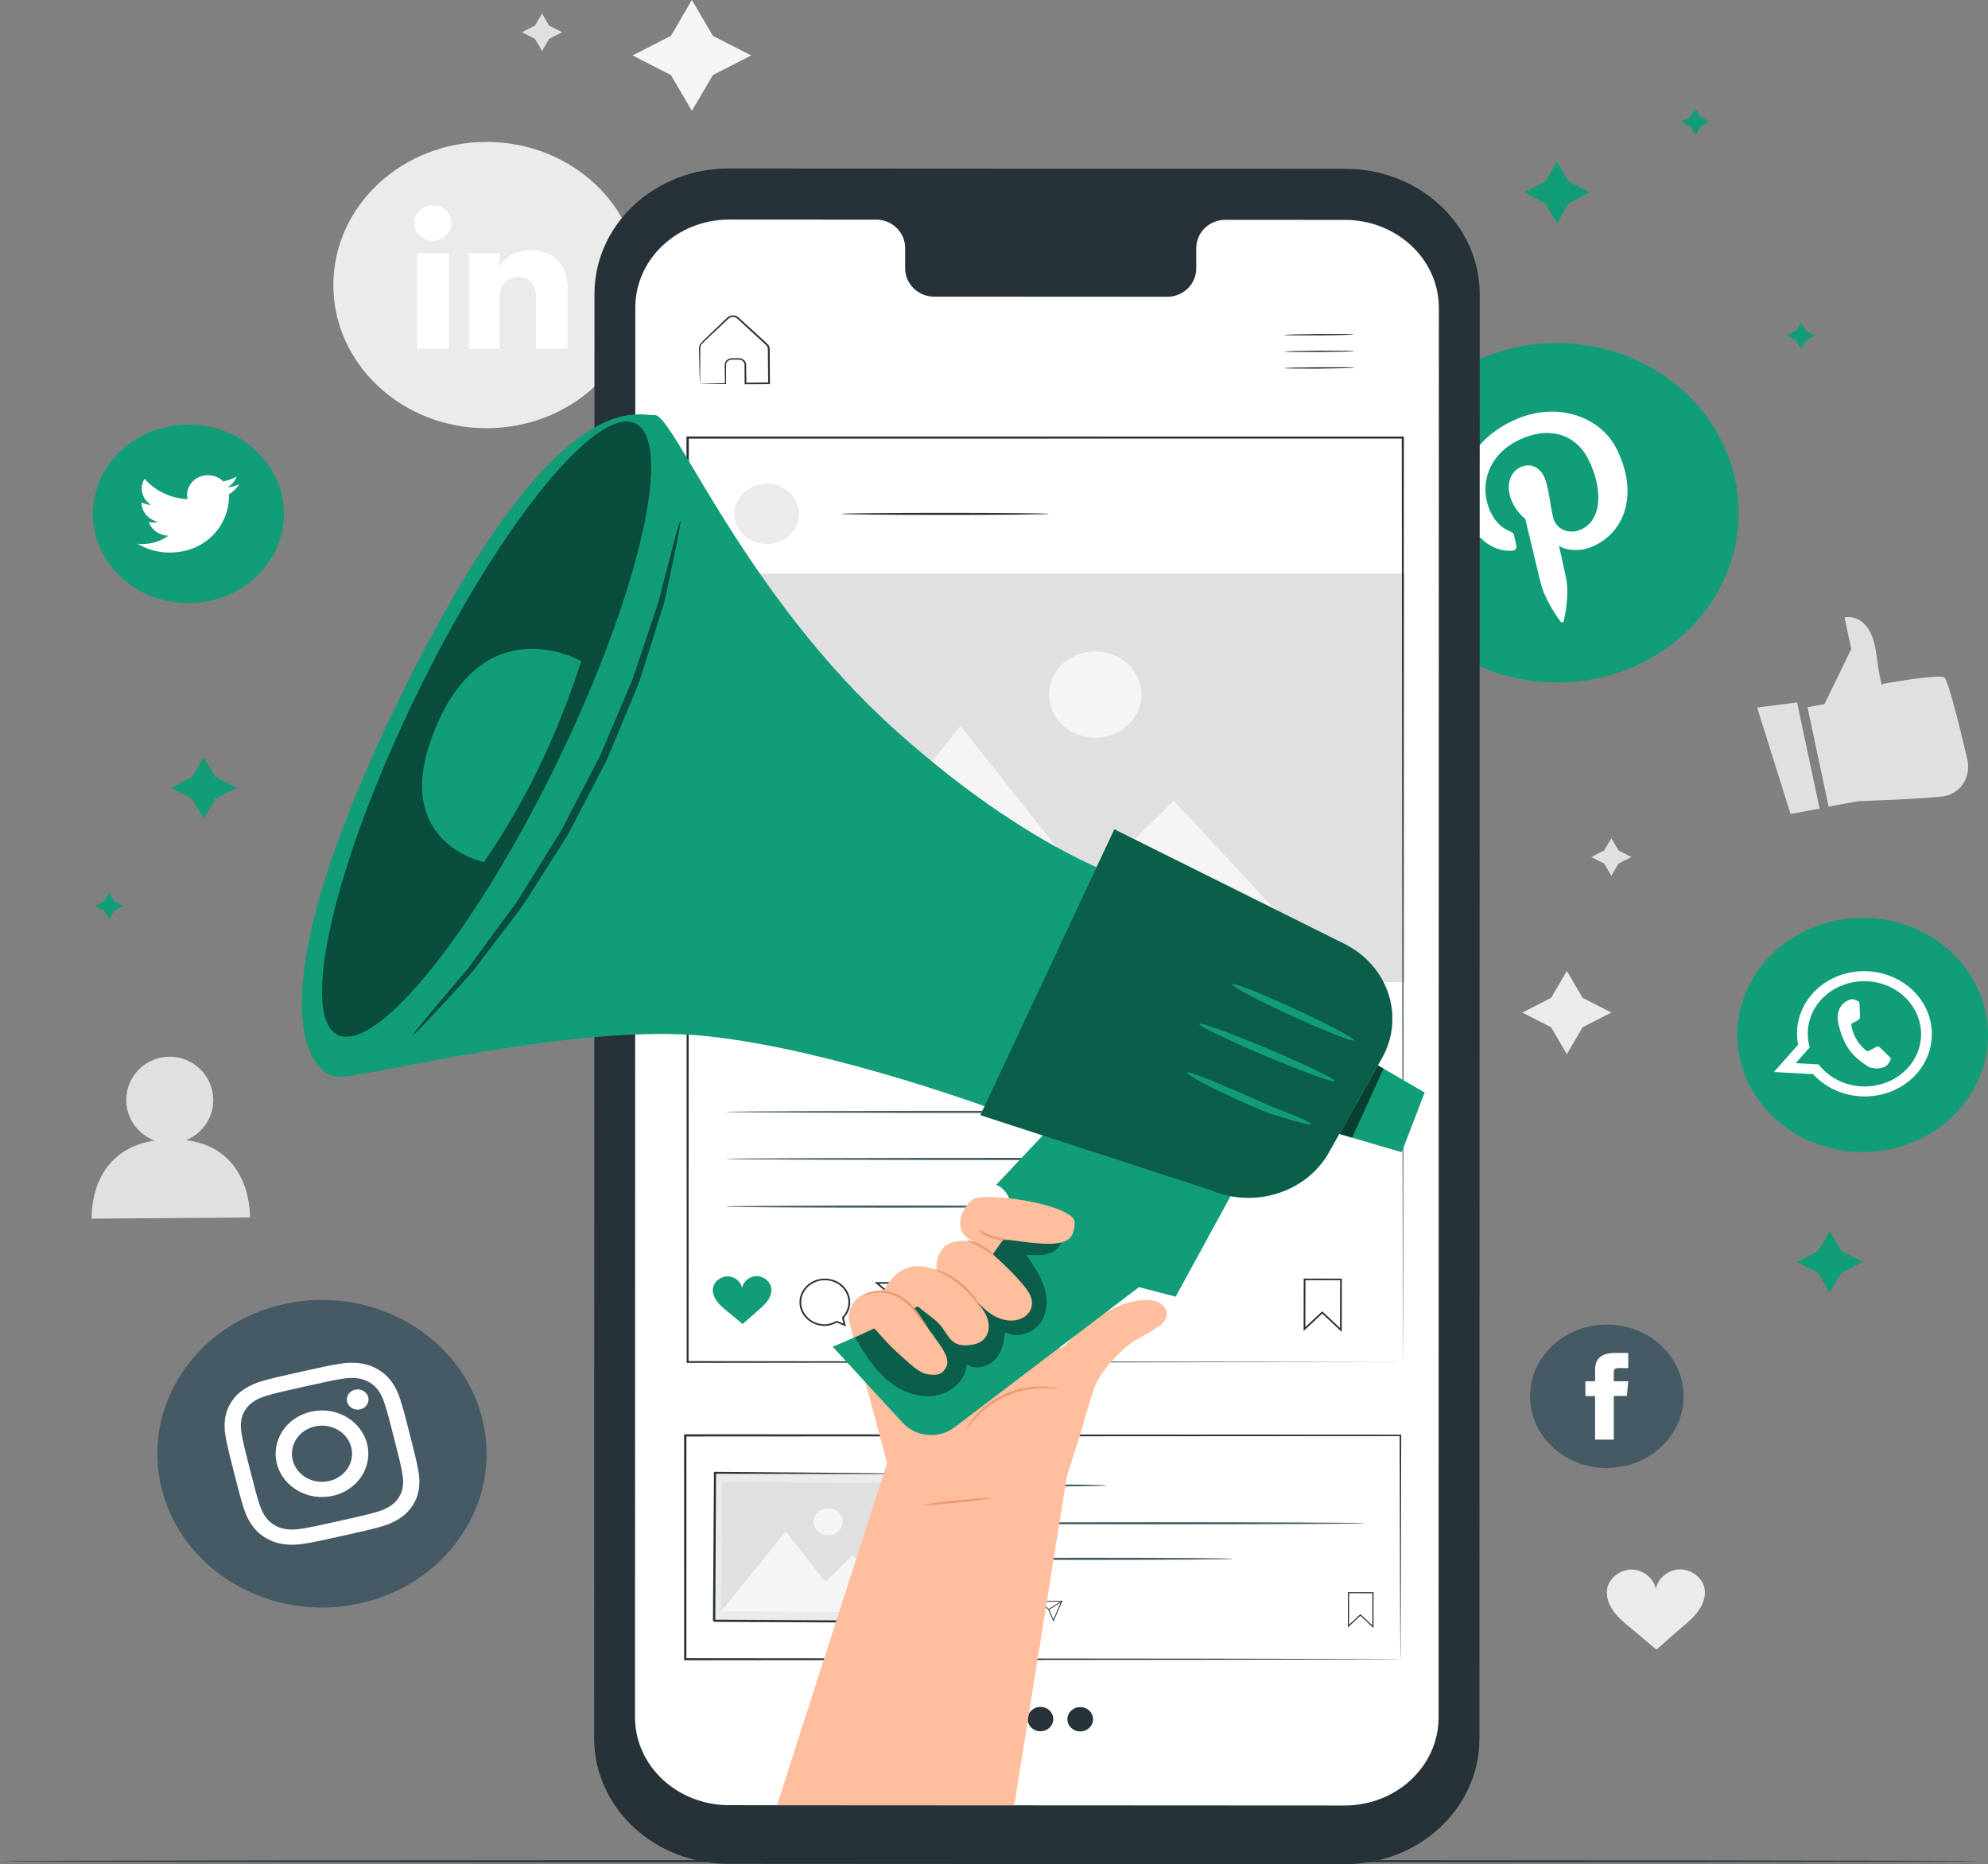 <?xml version="1.0" encoding="UTF-8"?> <svg xmlns="http://www.w3.org/2000/svg" width="321" height="301" viewBox="0 0 321 301" fill="none"><rect x="0" y="0" width="321" height="301" fill="#808080" stroke="none"/><g clip-path="url(#clip0_108_1591)"><path d="M78.566 69.141C64.903 69.141 53.828 58.793 53.828 46.028C53.828 33.263 64.903 22.916 78.566 22.916C92.228 22.916 103.304 33.263 103.304 46.028C103.305 58.793 92.228 69.141 78.566 69.141Z" fill="#EBEBEB"></path><path d="M72.468 40.876H67.348V56.33H72.468V40.876Z" fill="white"></path><path d="M69.883 38.853C71.556 38.853 72.911 37.575 72.911 36.001C72.911 34.426 71.556 33.149 69.883 33.149C68.211 33.149 66.856 34.426 66.856 36.001C66.856 37.574 68.211 38.853 69.883 38.853Z" fill="white"></path><path d="M80.653 48.218C80.653 46.045 81.723 44.751 83.772 44.751C85.655 44.751 86.559 45.993 86.559 48.218C86.559 50.443 86.559 56.33 86.559 56.33H91.655C91.655 56.33 91.655 50.685 91.655 46.545C91.655 42.406 89.144 40.404 85.637 40.404C82.129 40.404 80.653 42.958 80.653 42.958V40.877H75.741V56.33H80.653C80.653 56.33 80.653 50.598 80.653 48.218Z" fill="white"></path><path d="M111.72 0L115.107 5.787L121.301 8.952L115.107 12.117L111.72 17.904L108.333 12.117L102.138 8.952L108.333 5.787L111.72 0Z" fill="#F5F5F5"></path><path d="M252.997 156.779L255.538 161.119L260.183 163.492L255.538 165.866L252.997 170.206L250.457 165.866L245.811 163.492L250.457 161.119L252.997 156.779Z" fill="#EBEBEB"></path><path d="M260.183 135.349L261.329 137.307L263.426 138.378L261.329 139.449L260.183 141.407L259.037 139.449L256.941 138.378L259.037 137.307L260.183 135.349Z" fill="#E0E0E0"></path><path d="M87.525 2.176L88.671 4.135L90.767 5.206L88.671 6.277L87.525 8.235L86.379 6.277L84.282 5.206L86.379 4.135L87.525 2.176Z" fill="#E0E0E0"></path><path d="M30.061 184.092C32.645 183.042 34.459 180.516 34.433 177.565C34.396 173.7 31.222 170.592 27.343 170.622C23.465 170.652 20.35 173.81 20.386 177.675C20.414 180.653 22.31 183.164 24.952 184.154C14.165 185.806 14.808 196.775 14.808 196.775L40.366 196.576C40.366 196.576 40.795 185.474 30.061 184.092Z" fill="#E0E0E0"></path><path d="M275.212 256.4C274.85 254.682 273.036 253.338 271.164 253.402C269.308 253.464 267.619 254.901 267.366 256.618C267.097 254.903 265.395 253.481 263.538 253.433C261.665 253.386 259.864 254.744 259.519 256.465C259.268 257.718 259.728 259.022 260.483 260.084C261.237 261.146 262.269 262.007 263.288 262.854C264.717 264.042 266.037 265.158 267.464 266.345C268.881 265.146 270.087 264.019 271.503 262.82C272.515 261.964 273.538 261.095 274.283 260.027C275.028 258.959 275.476 257.651 275.212 256.4Z" fill="#EBEBEB"></path><path d="M291.858 114.193L294.597 113.686L298.921 104.797L297.837 99.689C297.837 99.689 302.019 98.662 302.94 105.442C303.862 112.223 304.039 110.419 304.039 110.419C304.039 110.419 313.035 108.786 313.936 109.378C314.592 109.807 316.608 118.103 317.662 122.609C318.193 124.878 317.148 127.273 314.995 128.231C314.69 128.368 314.373 128.473 314.053 128.532C311.812 128.948 299.996 129.367 299.996 129.367L295.265 130.243L291.858 114.193Z" fill="#E0E0E0"></path><path d="M283.721 114.244L289.12 131.432L293.81 130.564L290.17 113.415L283.721 114.244Z" fill="#E0E0E0"></path><path d="M319.862 300.512C319.862 300.609 248.253 300.688 159.939 300.688C71.594 300.688 0 300.609 0 300.512C0 300.415 71.594 300.337 159.939 300.337C248.253 300.336 319.862 300.415 319.862 300.512Z" fill="#263238"></path><path d="M264.234 107.447C249.663 114.068 232.106 108.399 225.018 94.786C217.931 81.172 223.999 64.768 238.57 58.146C253.141 51.525 270.698 57.194 277.786 70.808C284.873 84.421 278.806 100.825 264.234 107.447Z" fill="#129D79"></path><path d="M244.152 88.923C244.645 88.894 244.936 88.574 244.835 88.094C244.763 87.761 244.573 86.927 244.499 86.577C244.4 86.099 244.276 85.974 243.752 85.758C242.612 85.287 241.611 84.463 240.848 82.998C238.635 78.749 240.058 73.398 245.517 70.917C250.35 68.721 254.442 70.274 256.361 73.959C258.884 78.808 258.718 83.944 255.309 85.493C253.425 86.349 251.259 85.534 250.782 83.545C250.215 81.169 250.065 78.393 249.265 76.855C248.548 75.479 247.16 74.689 245.523 75.433C243.598 76.308 243.02 78.871 244.317 81.364C245.143 82.951 246.277 83.763 246.277 83.763C246.277 83.763 248.367 92.457 248.732 93.979C249.46 97.011 251.78 100.08 252.005 100.393C252.139 100.58 252.438 100.502 252.483 100.296C252.548 99.999 253.464 96.312 252.866 93.316C252.698 92.468 251.728 88.119 251.728 88.119C252.933 88.949 255.272 89.099 257.214 88.217C263.001 85.587 264.361 78.876 260.927 72.279C258.331 67.29 251.391 64.7 244.518 67.823C235.966 71.709 234.636 79.396 237.122 84.173C238.628 87.067 241.14 89.108 244.152 88.923Z" fill="white"></path><path d="M293.537 184.765C283.097 181.038 277.868 170.11 281.858 160.357C285.846 150.603 297.543 145.717 307.982 149.445C318.421 153.172 323.651 164.1 319.662 173.853C315.672 183.606 303.976 188.491 293.537 184.765Z" fill="#129D79"></path><path fill-rule="evenodd" clip-rule="evenodd" d="M311.323 170.314C313.272 165.162 310.448 159.46 304.91 157.483C299.439 155.53 293.342 157.941 291.049 162.878C290.988 163.014 290.927 163.15 290.87 163.288C290.14 165.074 289.993 166.93 290.334 168.684L286.429 173.092L292.752 173.43C293.904 174.698 295.407 175.725 297.189 176.361C302.813 178.369 309.096 175.77 311.229 170.556C311.262 170.476 311.295 170.396 311.323 170.314ZM297.805 174.857C296.066 174.236 294.647 173.178 293.634 171.863L289.944 171.668L292.218 169.102C291.729 167.427 291.781 165.604 292.49 163.867C292.596 163.609 292.716 163.356 292.849 163.112C294.911 159.246 299.858 157.404 304.295 158.988C308.789 160.593 311.162 165.139 309.834 169.349C309.769 169.561 309.695 169.769 309.609 169.978C307.819 174.355 302.523 176.541 297.805 174.857Z" fill="white"></path><path fill-rule="evenodd" clip-rule="evenodd" d="M304.936 170.494C304.731 170.288 303.736 169.29 303.538 169.132C303.341 168.97 303.189 168.875 302.928 169.047C302.666 169.219 301.972 169.568 301.766 169.669C301.555 169.772 301.405 169.739 301.2 169.532C300.999 169.328 300.292 168.8 299.663 167.667C299.174 166.793 298.978 165.856 298.93 165.574C298.882 165.291 299.061 165.213 299.233 165.141C299.391 165.075 299.592 164.958 299.775 164.871C299.825 164.842 299.868 164.817 299.911 164.792C300.002 164.728 300.078 164.663 300.181 164.572C300.33 164.447 300.342 164.298 300.327 164.16C300.313 164.023 300.278 162.704 300.258 162.166C300.242 161.63 300 161.635 299.852 161.582C299.709 161.531 299.552 161.449 299.385 161.39C299.218 161.331 298.923 161.292 298.599 161.441C298.276 161.591 297.403 161.922 296.937 163.063C296.828 163.33 296.771 163.616 296.744 163.896C296.663 164.801 296.931 165.667 296.979 165.818C297.041 166.013 297.656 168.998 299.81 170.834C301.973 172.662 302.099 172.355 302.573 172.479C303.045 172.606 304.278 172.45 304.705 171.979C305.135 171.516 305.324 171.052 305.303 170.932C305.279 170.816 305.136 170.698 304.936 170.494Z" fill="white"></path><path d="M30.42 97.388C21.899 97.388 14.991 90.934 14.991 82.973C14.991 75.011 21.899 68.557 30.42 68.557C38.942 68.557 45.85 75.011 45.85 82.973C45.85 90.934 38.942 97.388 30.42 97.388Z" fill="#129D79"></path><path d="M22.2 87.798C23.693 88.693 25.465 89.215 27.37 89.215C33.634 89.215 37.172 84.272 36.959 79.839C37.618 79.395 38.19 78.84 38.642 78.208C38.037 78.458 37.386 78.628 36.705 78.704C37.401 78.314 37.936 77.696 38.188 76.96C37.536 77.321 36.814 77.584 36.046 77.725C35.43 77.113 34.554 76.73 33.583 76.73C31.406 76.73 29.806 78.629 30.298 80.6C27.494 80.468 25.008 79.214 23.345 77.307C22.462 78.724 22.887 80.577 24.39 81.515C23.836 81.499 23.316 81.356 22.861 81.12C22.825 82.581 23.944 83.946 25.567 84.25C25.091 84.371 24.572 84.398 24.044 84.304C24.472 85.557 25.718 86.467 27.194 86.493C25.775 87.532 23.989 87.995 22.2 87.798Z" fill="white"></path><path d="M58.149 258.88C43.871 262.057 29.54 253.82 26.138 240.48C22.737 227.14 31.554 213.751 45.831 210.572C60.109 207.395 74.441 215.632 77.842 228.972C81.244 242.312 72.427 255.702 58.149 258.88Z" fill="#455A64"></path><path d="M49.222 223.869C53.007 223.026 53.459 222.941 54.969 222.672C56.366 222.423 57.172 222.472 57.718 222.542C58.441 222.635 58.986 222.817 59.601 223.17C60.215 223.523 60.634 223.896 61.049 224.457C61.363 224.88 61.772 225.53 62.165 226.808C62.589 228.189 62.711 228.604 63.612 232.141C64.514 235.677 64.606 236.099 64.894 237.51C65.159 238.816 65.108 239.568 65.032 240.078C64.933 240.753 64.738 241.263 64.36 241.837C63.983 242.411 63.583 242.803 62.983 243.19C62.53 243.483 61.834 243.866 60.467 244.233C58.989 244.629 58.544 244.742 54.759 245.585C50.974 246.427 50.523 246.513 49.012 246.783C47.615 247.032 46.81 246.982 46.264 246.912C45.541 246.819 44.996 246.638 44.381 246.285C43.767 245.931 43.348 245.559 42.933 244.998C42.62 244.575 42.21 243.925 41.818 242.648C41.394 241.266 41.273 240.851 40.371 237.315C39.469 233.778 39.377 233.357 39.089 231.945C38.823 230.64 38.875 229.887 38.95 229.377C39.05 228.702 39.245 228.192 39.623 227.619C40.001 227.045 40.4 226.653 41.001 226.265C41.454 225.973 42.149 225.59 43.516 225.223C44.992 224.825 45.437 224.712 49.222 223.869ZM48.614 221.484C44.764 222.34 44.285 222.463 42.79 222.864C41.297 223.264 40.325 223.717 39.506 224.246C38.66 224.791 37.985 225.42 37.384 226.332C36.783 227.243 36.487 228.09 36.348 229.042C36.212 229.962 36.218 230.978 36.508 232.403C36.799 233.831 36.898 234.285 37.815 237.882C38.732 241.479 38.864 241.926 39.293 243.323C39.721 244.718 40.206 245.626 40.772 246.391C41.355 247.181 42.028 247.812 43.004 248.373C43.98 248.934 44.886 249.211 45.904 249.342C46.889 249.469 47.977 249.463 49.502 249.191C51.03 248.919 51.517 248.827 55.367 247.97C59.216 247.113 59.695 246.991 61.19 246.59C62.683 246.19 63.655 245.736 64.474 245.209C65.32 244.663 65.995 244.034 66.596 243.123C67.196 242.211 67.493 241.365 67.633 240.413C67.768 239.493 67.762 238.477 67.472 237.052C67.18 235.625 67.082 235.17 66.164 231.574C65.247 227.977 65.115 227.53 64.686 226.132C64.258 224.738 63.773 223.829 63.208 223.064C62.623 222.274 61.95 221.643 60.974 221.082C59.999 220.521 59.093 220.244 58.074 220.113C57.089 219.987 56.002 219.992 54.477 220.264C52.95 220.534 52.463 220.627 48.614 221.484Z" fill="white"></path><path d="M50.256 227.926C46.236 228.821 43.754 232.591 44.711 236.347C45.669 240.103 49.705 242.423 53.724 241.528C57.744 240.633 60.227 236.863 59.269 233.108C58.312 229.351 54.277 227.031 50.256 227.926ZM53.116 239.141C50.507 239.722 47.888 238.216 47.266 235.779C46.644 233.34 48.255 230.893 50.866 230.313C53.475 229.732 56.094 231.238 56.716 233.676C57.337 236.113 55.725 238.56 53.116 239.141Z" fill="white"></path><path d="M59.456 225.595C59.679 226.473 59.1 227.354 58.16 227.563C57.22 227.772 56.278 227.229 56.054 226.352C55.83 225.474 56.41 224.593 57.35 224.384C58.289 224.175 59.232 224.717 59.456 225.595Z" fill="white"></path><path d="M259.45 237.027C252.606 237.027 247.057 231.843 247.057 225.448C247.057 219.053 252.606 213.869 259.45 213.869C266.295 213.869 271.844 219.053 271.844 225.448C271.844 231.843 266.295 237.027 259.45 237.027Z" fill="#455A64"></path><path d="M257.561 232.447H260.578V225.389H262.683L262.908 223.026H260.578C260.578 223.026 260.578 222.143 260.578 221.68C260.578 221.123 260.698 220.903 261.275 220.903C261.739 220.903 262.908 220.903 262.908 220.903V218.45C262.908 218.45 261.186 218.45 260.819 218.45C258.574 218.45 257.561 219.373 257.561 221.141C257.561 222.682 257.561 223.026 257.561 223.026H255.992V225.419H257.561V232.447Z" fill="white"></path><path d="M217.181 301L117.614 300.945C105.639 300.939 95.936 291.865 95.939 280.678L95.988 47.463C95.99 36.268 105.707 27.196 117.689 27.202L217.256 27.257C229.232 27.264 238.934 36.336 238.932 47.525L238.883 280.74C238.88 291.935 229.163 301.007 217.181 301Z" fill="#263238"></path><path d="M217.15 35.506L197.846 35.496C195.257 35.495 193.157 37.543 193.158 40.071L193.156 43.343C193.156 45.871 191.057 47.92 188.469 47.919L150.84 47.898C148.252 47.897 146.153 45.846 146.154 43.317L146.155 40.046C146.155 37.517 144.056 35.466 141.468 35.465L134.679 35.461L117.782 35.451C109.392 35.447 102.586 41.8 102.584 49.64L102.536 277.275C102.535 285.112 109.33 291.466 117.717 291.471L217.085 291.525C225.476 291.529 232.282 285.176 232.284 277.336L232.331 49.7C232.332 41.864 225.537 35.511 217.15 35.506Z" fill="white"></path><path d="M218.604 53.999C218.604 54.06 216.094 54.13 212.997 54.153C209.9 54.177 207.389 54.147 207.389 54.086C207.388 54.025 209.898 53.956 212.996 53.932C216.092 53.908 218.603 53.938 218.604 53.999Z" fill="#263238"></path><path d="M218.628 56.68C218.628 56.741 216.118 56.81 213.021 56.834C209.924 56.858 207.413 56.828 207.413 56.767C207.412 56.706 209.922 56.637 213.02 56.613C216.116 56.589 218.627 56.619 218.628 56.68Z" fill="#263238"></path><path d="M218.651 59.361C218.652 59.422 216.141 59.491 213.045 59.515C209.947 59.538 207.437 59.508 207.437 59.447C207.436 59.386 209.946 59.318 213.044 59.293C216.139 59.27 218.651 59.3 218.651 59.361Z" fill="#263238"></path><path d="M113.019 61.976C113.025 61.97 113.125 61.965 113.313 61.958C113.545 61.95 113.812 61.942 114.13 61.932C114.901 61.916 115.91 61.893 117.148 61.865L117.064 61.945C117.053 61.319 117.042 60.636 117.029 59.901C117.033 59.521 116.994 59.162 117.034 58.723C117.115 58.285 117.533 57.899 118.046 57.854C118.533 57.846 118.961 57.825 119.488 57.847C120.032 57.91 120.494 58.398 120.478 58.936C120.49 59.89 120.502 60.885 120.514 61.918L120.374 61.789C121.597 61.778 122.87 61.766 124.181 61.753L124.036 61.891C124.022 60.458 124.008 58.977 123.993 57.459C123.99 57.08 123.986 56.704 123.983 56.33C123.982 55.982 123.755 55.749 123.448 55.49C122.885 54.971 122.33 54.459 121.784 53.957C121.238 53.454 120.703 52.96 120.178 52.477C119.916 52.234 119.657 51.996 119.401 51.759C119.134 51.518 118.923 51.269 118.614 51.21C118.313 51.134 117.982 51.194 117.74 51.365C117.51 51.548 117.263 51.805 117.032 52.017C116.563 52.458 116.107 52.888 115.665 53.304C114.806 54.138 113.911 54.899 113.261 55.619C112.986 56.017 113.089 56.504 113.069 56.947C113.069 57.387 113.067 57.806 113.067 58.2C113.062 58.969 113.057 59.642 113.054 60.219C113.047 60.735 113.042 61.161 113.038 61.51C113.032 61.808 113.026 61.969 113.019 61.976C113.012 61.982 113.003 61.835 112.993 61.548C112.983 61.205 112.97 60.785 112.955 60.277C112.94 59.695 112.924 59.017 112.906 58.242C112.898 57.839 112.889 57.413 112.88 56.964C112.877 56.736 112.873 56.503 112.869 56.264C112.867 56.012 112.937 55.751 113.079 55.52C113.783 54.714 114.623 54 115.489 53.142C115.927 52.722 116.38 52.29 116.845 51.844C117.089 51.62 117.289 51.398 117.579 51.164C117.884 50.946 118.302 50.868 118.683 50.961C119.088 51.045 119.352 51.355 119.597 51.572C119.855 51.807 120.115 52.046 120.378 52.287C120.905 52.769 121.442 53.261 121.989 53.763C122.535 54.264 123.092 54.775 123.656 55.292C123.79 55.424 123.951 55.536 124.081 55.722C124.205 55.9 124.275 56.109 124.281 56.322C124.284 56.698 124.288 57.076 124.291 57.456C124.304 58.974 124.316 60.456 124.328 61.888L124.329 62.025L124.183 62.026C122.871 62.034 121.599 62.041 120.376 62.048L120.237 62.049L120.236 61.92C120.23 60.887 120.225 59.891 120.22 58.937C120.235 58.507 119.878 58.128 119.451 58.074C119.013 58.052 118.496 58.066 118.07 58.069C117.661 58.101 117.319 58.408 117.249 58.761C117.212 59.118 117.24 59.535 117.232 59.898C117.232 60.635 117.233 61.317 117.233 61.943V62.023L117.149 62.022C115.891 62.014 114.865 62.007 114.081 62.002C113.771 61.997 113.508 61.992 113.282 61.989C113.103 61.985 113.014 61.981 113.019 61.976Z" fill="#263238"></path><path d="M178.7 239.85C178.7 239.874 178.329 239.897 177.657 239.918C176.915 239.933 175.958 239.951 174.812 239.974C172.409 240.006 169.091 240.026 165.425 240.026C161.759 240.026 158.44 240.006 156.037 239.974C154.891 239.952 153.935 239.933 153.192 239.918C152.521 239.897 152.149 239.874 152.149 239.85C152.149 239.826 152.52 239.803 153.192 239.782C153.935 239.767 154.891 239.749 156.037 239.726C158.44 239.694 161.759 239.675 165.425 239.675C169.091 239.675 172.409 239.694 174.812 239.726C175.958 239.748 176.915 239.767 177.657 239.782C178.329 239.803 178.7 239.826 178.7 239.85Z" fill="#455A64"></path><path d="M220.431 245.953C220.431 246.05 205.145 246.128 186.292 246.128C167.433 246.128 152.15 246.049 152.15 245.953C152.15 245.856 167.433 245.778 186.292 245.778C205.145 245.778 220.431 245.856 220.431 245.953Z" fill="#455A64"></path><path d="M199.094 251.694C199.094 251.791 188.584 251.87 175.623 251.87C162.658 251.87 152.151 251.791 152.151 251.694C152.151 251.598 162.658 251.519 175.623 251.519C188.584 251.518 199.094 251.597 199.094 251.694Z" fill="#455A64"></path><path d="M221.781 262.869L219.659 260.881L217.64 262.763L217.649 257.072L221.79 257.079L221.781 262.869ZM219.66 260.633L219.726 260.695L221.594 262.445L221.602 257.253L217.836 257.247L217.827 262.34L219.66 260.633Z" fill="#263238"></path><path d="M165.29 262.129L164.541 261.817C164.18 262 163.863 262.09 163.572 262.093C162.426 262.101 161.486 261.236 161.476 260.166C161.467 259.094 162.392 258.216 163.539 258.207C164.686 258.198 165.626 259.063 165.635 260.134C165.64 260.611 165.456 261.069 165.118 261.429L165.29 262.129ZM163.541 258.34C162.473 258.348 161.61 259.167 161.619 260.164C161.628 261.162 162.504 261.968 163.572 261.96C163.846 261.958 164.151 261.867 164.505 261.685L164.536 261.669L165.087 261.899L164.962 261.392L164.988 261.367C165.318 261.028 165.497 260.591 165.493 260.136C165.484 259.138 164.609 258.332 163.541 258.34Z" fill="#263238"></path><path d="M170.103 261.829L169.245 259.872L167.636 258.502L171.539 258.473L170.103 261.829ZM168 258.633L169.371 259.808L170.102 261.475L171.328 258.608L168 258.633Z" fill="#263238"></path><path d="M171.46 258.49L169.332 259.783L169.409 259.895L171.537 258.601L171.46 258.49Z" fill="#263238"></path><path d="M159.149 258.911C159.037 258.39 158.485 257.984 157.917 258.005C157.354 258.026 156.843 258.464 156.768 258.986C156.684 258.466 156.166 258.036 155.603 258.023C155.034 258.01 154.489 258.424 154.387 258.947C154.312 259.328 154.453 259.723 154.683 260.045C154.914 260.367 155.228 260.627 155.538 260.883C155.972 261.242 156.374 261.579 156.809 261.938C157.238 261.572 157.602 261.23 158.03 260.864C158.337 260.603 158.646 260.338 158.87 260.014C159.096 259.687 159.23 259.29 159.149 258.911Z" fill="#129D79"></path><path d="M226.129 267.903C226.129 267.903 226.121 267.685 226.116 267.268C226.114 266.846 226.109 266.23 226.103 265.422C226.096 263.794 226.086 261.4 226.073 258.299C226.057 252.098 226.034 243.078 226.005 231.762L226.129 231.878C198.345 231.893 156.874 231.914 110.655 231.939H110.647L110.835 231.763C110.833 244.323 110.831 256.506 110.829 267.903L110.647 267.733C143.89 267.765 172.734 267.793 193.279 267.812C203.558 267.832 211.76 267.849 217.401 267.86C220.218 267.869 222.393 267.877 223.874 267.882C224.607 267.887 225.166 267.89 225.552 267.893C225.93 267.896 226.129 267.903 226.129 267.903C226.129 267.903 225.946 267.911 225.575 267.914C225.194 267.917 224.643 267.92 223.919 267.925C222.447 267.93 220.285 267.937 217.485 267.946C211.854 267.958 203.667 267.974 193.404 267.994C172.829 268.014 143.94 268.042 110.648 268.073H110.466V267.903C110.464 256.506 110.462 244.323 110.46 231.763V231.588H110.649H110.656C156.876 231.612 198.347 231.633 226.13 231.648H226.254V231.764C226.225 243.109 226.202 252.153 226.186 258.37C226.173 261.46 226.163 263.845 226.156 265.467C226.15 266.266 226.146 266.874 226.143 267.293C226.137 267.7 226.129 267.903 226.129 267.903Z" fill="#263238"></path><path d="M115.457 237.804L115.311 261.697L147.3 261.868L147.445 237.974L115.457 237.804Z" fill="#EBEBEB"></path><path d="M147.438 237.971C147.434 237.975 147.381 237.977 147.278 237.979C147.16 237.981 147.012 237.983 146.824 237.986C146.409 237.988 145.826 237.991 145.077 237.995C143.539 237.997 141.322 238 138.519 238.002C132.892 237.991 124.92 237.977 115.449 237.958L115.618 237.802C115.58 244.916 115.537 253.066 115.492 261.692C115.531 261.735 115.141 261.36 115.311 261.518H115.319H115.337H115.371L115.441 261.519L115.579 261.52L115.857 261.521L116.41 261.524L117.512 261.53C118.246 261.534 118.976 261.538 119.702 261.542C121.154 261.55 122.591 261.558 124.011 261.566C126.851 261.583 129.623 261.6 132.311 261.616C137.684 261.653 142.72 261.686 147.291 261.717L147.134 261.862C147.211 254.688 147.275 248.736 147.32 244.557C147.35 242.479 147.374 240.843 147.39 239.706C147.401 239.157 147.41 238.73 147.416 238.421C147.426 238.13 147.438 237.971 147.438 237.971C147.438 237.971 147.449 238.109 147.452 238.391C147.455 238.692 147.458 239.111 147.462 239.648C147.465 240.777 147.469 242.402 147.473 244.467C147.468 248.668 147.459 254.652 147.449 261.864V262.01L147.292 262.01C142.721 261.992 137.684 261.972 132.311 261.951C129.623 261.939 126.851 261.927 124.011 261.913C122.591 261.906 121.154 261.899 119.702 261.891C118.975 261.888 118.245 261.884 117.512 261.88L116.41 261.874L115.857 261.871L115.579 261.87L115.441 261.869H115.371H115.337H115.319H115.311C115.475 262.026 115.076 261.655 115.118 261.69C115.178 253.064 115.234 244.913 115.283 237.799L115.284 237.641L115.452 237.643C124.968 237.726 132.978 237.795 138.631 237.844C141.417 237.877 143.622 237.903 145.151 237.921C145.885 237.933 146.457 237.942 146.864 237.948C147.044 237.953 147.186 237.957 147.299 237.96C147.394 237.964 147.441 237.968 147.438 237.971Z" fill="#263238"></path><path d="M116.55 239.313L116.423 260.198L146.163 260.357L146.291 239.471L116.55 239.313Z" fill="#E0E0E0"></path><path d="M116.416 260.196L126.883 247.269L133.268 255.426L137.659 251.107L146.157 260.354L116.416 260.196Z" fill="#F5F5F5"></path><path d="M136.059 245.728C136.051 246.936 134.997 247.91 133.704 247.903C132.411 247.897 131.368 246.912 131.375 245.703C131.382 244.495 132.437 243.521 133.73 243.528C135.024 243.534 136.066 244.519 136.059 245.728Z" fill="#F5F5F5"></path><path d="M169.391 82.972C169.391 82.984 169.273 82.996 169.05 83.007C168.782 83.016 168.459 83.027 168.07 83.04C167.159 83.054 165.943 83.073 164.468 83.096C161.426 83.128 157.223 83.147 152.582 83.147C147.939 83.147 143.737 83.128 140.694 83.096C139.219 83.073 138.003 83.054 137.092 83.04C136.703 83.027 136.381 83.016 136.113 83.007C135.889 82.996 135.771 82.984 135.771 82.972C135.771 82.96 135.889 82.948 136.113 82.937C136.381 82.928 136.703 82.917 137.092 82.904C138.003 82.89 139.219 82.871 140.694 82.848C143.737 82.816 147.939 82.797 152.582 82.797C157.224 82.797 161.426 82.816 164.468 82.848C165.943 82.871 167.16 82.89 168.07 82.904C168.459 82.917 168.782 82.927 169.05 82.937C169.273 82.948 169.391 82.96 169.391 82.972Z" fill="#263238"></path><path d="M216.649 215.055L213.496 212.101L210.494 214.898L210.508 206.441L216.662 206.45L216.649 215.055ZM213.497 211.732L213.596 211.824L216.371 214.426L216.384 206.709L210.787 206.701L210.774 214.27L213.497 211.732Z" fill="#263238"></path><path d="M136.599 214.165L135.125 213.551C134.413 213.911 133.788 214.089 133.217 214.093C130.96 214.11 129.109 212.409 129.091 210.301C129.073 208.192 130.894 206.463 133.152 206.446C135.408 206.429 137.259 208.131 137.277 210.239C137.285 211.178 136.924 212.08 136.258 212.789L136.599 214.165ZM133.154 206.707C131.051 206.723 129.355 208.334 129.371 210.298C129.388 212.262 131.112 213.847 133.215 213.831C133.755 213.827 134.355 213.65 135.051 213.291L135.113 213.258L136.199 213.712L135.953 212.714L136.002 212.663C136.651 211.997 137.005 211.136 136.997 210.241C136.98 208.277 135.256 206.692 133.154 206.707Z" fill="#263238"></path><path d="M146.072 213.575L144.383 209.723L141.216 207.027L148.897 206.969L146.072 213.575ZM141.934 207.283L144.631 209.596L146.07 212.876L148.483 207.234L141.934 207.283Z" fill="#263238"></path><path d="M148.733 206.971L144.545 209.517L144.698 209.737L148.886 207.191L148.733 206.971Z" fill="#263238"></path><path d="M124.51 207.831C124.29 206.805 123.204 206.006 122.086 206.048C120.977 206.089 119.971 206.951 119.825 207.977C119.66 206.954 118.64 206.107 117.531 206.082C116.412 206.058 115.339 206.873 115.137 207.901C114.99 208.65 115.268 209.428 115.721 210.061C116.174 210.694 116.793 211.206 117.403 211.71C118.258 212.416 119.049 213.08 119.905 213.787C120.748 213.068 121.466 212.393 122.309 211.674C122.911 211.16 123.52 210.639 123.962 210C124.406 209.36 124.671 208.578 124.51 207.831Z" fill="#129D79"></path><path d="M123.81 87.84C126.688 87.84 129.021 85.661 129.021 82.972C129.021 80.283 126.688 78.104 123.81 78.104C120.932 78.104 118.599 80.283 118.599 82.972C118.599 85.661 120.932 87.84 123.81 87.84Z" fill="#EBEBEB"></path><path d="M214.681 187.126C214.681 187.223 192.83 187.301 165.883 187.301C138.926 187.301 117.08 187.222 117.08 187.126C117.08 187.029 138.926 186.95 165.883 186.95C192.83 186.95 214.681 187.029 214.681 187.126Z" fill="#455A64"></path><path d="M214.681 179.532C214.681 179.629 192.83 179.707 165.883 179.707C138.926 179.707 117.08 179.629 117.08 179.532C117.08 179.436 138.926 179.357 165.883 179.357C192.83 179.357 214.681 179.435 214.681 179.532Z" fill="#455A64"></path><path d="M170.205 194.82C170.205 194.917 158.312 194.996 143.644 194.996C128.971 194.996 117.08 194.917 117.08 194.82C117.08 194.724 128.971 194.645 143.644 194.645C158.312 194.645 170.205 194.724 170.205 194.82Z" fill="#455A64"></path><path d="M163.649 277.552C163.644 278.638 162.712 279.513 161.566 279.508C160.421 279.503 159.497 278.619 159.502 277.534C159.507 276.449 160.439 275.572 161.584 275.577C162.729 275.582 163.653 276.466 163.649 277.552Z" fill="#263238"></path><path d="M170.074 277.58C170.069 278.665 169.137 279.54 167.991 279.536C166.846 279.531 165.922 278.648 165.927 277.561C165.931 276.477 166.864 275.6 168.01 275.605C169.155 275.61 170.079 276.493 170.074 277.58Z" fill="#263238"></path><path d="M176.499 277.607C176.495 278.692 175.562 279.569 174.417 279.564C173.272 279.559 172.347 278.675 172.352 277.589C172.357 276.504 173.29 275.628 174.435 275.633C175.58 275.637 176.504 276.521 176.499 277.607Z" fill="#263238"></path><path d="M226.821 92.607H111.339V158.59H226.821V92.607Z" fill="#E0E0E0"></path><path d="M122 158.602L155.092 117.22L175.607 143.099L189.511 129.258L216.782 158.576L122 158.602Z" fill="#F5F5F5"></path><path d="M184.302 112.144C184.304 115.995 180.963 119.118 176.842 119.119C172.72 119.12 169.377 115.999 169.377 112.148C169.375 108.298 172.716 105.175 176.837 105.174C180.959 105.173 184.302 108.293 184.302 112.144Z" fill="#F5F5F5"></path><path d="M226.511 219.912C226.509 218.501 226.441 158.894 226.34 70.654L226.511 70.813C191.686 70.818 152.43 70.823 111.043 70.829H111.03L111.217 70.654C111.204 126.473 111.192 178.132 111.182 219.912L111.029 219.769C181.059 219.856 225.251 219.911 226.511 219.912C225.251 219.914 181.059 219.968 111.03 220.055H110.876V219.912C110.866 178.132 110.855 126.473 110.842 70.654V70.478H111.03H111.043C152.43 70.484 191.686 70.489 226.511 70.494H226.681V70.653C226.646 114.817 226.617 152.147 226.597 178.442C226.577 191.571 226.561 201.944 226.551 209.04C226.543 212.578 226.535 215.298 226.531 217.137C226.527 218.05 226.523 218.744 226.521 219.215C226.517 219.68 226.511 219.912 226.511 219.912Z" fill="#263238"></path><path d="M172.248 238.427L174.802 230.407C175.248 228.668 175.84 226.616 176.637 224.275C177.353 222.171 179.189 219.96 180.865 218.368C183.473 215.89 184.713 215.873 186.466 214.558C186.625 214.462 186.804 214.326 186.954 214.25C187.316 214.066 187.583 213.823 187.806 213.561C189.316 212.034 187.866 209.672 184.798 209.897C182.488 210.067 178.722 210.684 172.597 216.587C172.521 216.677 172.44 216.752 172.365 216.843C169.151 220.747 166.132 209.603 165.588 205.455C165.235 202.764 162.119 201.11 159.299 202.084L144.38 208.603C143.148 208.198 141.685 208.267 140.024 208.741C137.828 209.5 136.608 211.61 137.182 213.658L143.233 236.226L125.461 291.475H163.767L172.248 238.427Z" fill="#FFBE9D"></path><path d="M201.675 187.685L189.834 209.364L183.914 207.827L154.152 230.445C151.62 232.37 147.907 232.061 145.778 229.749L134.447 217.447C134.447 217.447 157.295 208.252 161.521 200.64C165.747 193.028 160.863 191.301 160.863 191.301L171.616 179.884L201.675 187.685Z" fill="#129D79"></path><path d="M186.316 143.401C186.316 143.401 168.983 139.819 144.592 117.904C120.201 95.991 108.74 66.889 105.755 67.031C102.769 67.173 89.733 61.518 64.939 111.909C40.145 162.299 49.912 174.001 54.846 173.906C59.78 173.811 93.281 165.089 114.205 167.311C135.13 169.534 162.026 179.722 162.026 179.722L186.316 143.401Z" fill="#129D79"></path><path d="M223.139 170.867L217.225 181.371L214.576 186.077C210.943 192.531 202.539 195.199 195.449 192.148L158.298 180.054L179.934 133.906L217.051 152.386C224.175 155.933 226.896 164.191 223.139 170.867Z" fill="#129D79"></path><g opacity="0.4"><path d="M223.139 170.867L217.225 181.371L214.576 186.077C210.943 192.531 202.539 195.199 195.449 192.148L158.298 180.054L179.934 133.906L217.051 152.386C224.175 155.933 226.896 164.191 223.139 170.867Z" fill="black"></path></g><path d="M66.942 112.826C53.747 140.123 48.254 164.448 54.674 167.156C61.093 169.866 76.994 149.933 90.19 122.636C103.385 95.34 108.878 71.015 102.458 68.306C96.039 65.597 80.138 85.53 66.942 112.826Z" fill="#129D79"></path><g opacity="0.5"><path d="M66.942 112.826C53.747 140.123 48.254 164.448 54.674 167.156C61.093 169.866 76.994 149.933 90.19 122.636C103.385 95.34 108.878 71.015 102.458 68.306C96.039 65.597 80.138 85.53 66.942 112.826Z" fill="black"></path></g><path d="M226.327 186.044L216.257 183.09L222.489 172.021L230.04 176.406L226.327 186.044Z" fill="#129D79"></path><g opacity="0.6"><path d="M222.489 172.021L216.257 183.09L218.327 183.698L223.393 172.545L222.489 172.021Z" fill="black"></path></g><path d="M215.551 174.574C215.403 174.878 210.378 173.053 204.327 170.498C198.272 167.942 193.487 165.624 193.635 165.32C193.781 165.016 198.806 166.841 204.859 169.397C210.911 171.952 215.697 174.27 215.551 174.574Z" fill="#129D79"></path><path d="M218.647 167.981C218.488 168.282 213.941 166.49 208.489 163.983C203.035 161.472 198.745 159.198 198.903 158.897C199.06 158.598 203.606 160.389 209.061 162.899C214.512 165.406 218.804 167.682 218.647 167.981Z" fill="#129D79"></path><path d="M211.644 181.489C211.591 181.65 210.395 181.392 208.487 180.841C207.533 180.566 206.404 180.217 205.154 179.813C203.913 179.393 202.624 178.785 201.243 178.2C195.734 175.811 191.528 173.471 191.665 173.194C191.829 172.867 196.325 174.736 201.783 177.102C203.152 177.681 204.421 178.32 205.618 178.787C206.821 179.241 207.899 179.665 208.798 180.038C210.599 180.785 211.696 181.329 211.644 181.489Z" fill="#129D79"></path><path d="M93.844 106.756C93.844 106.756 78.779 98.028 70.536 117.044C62.294 136.061 78.144 139.188 78.144 139.188C84.631 129.79 89.9 119.02 93.844 106.756Z" fill="#129D79"></path><g opacity="0.5"><path d="M109.866 84.093C109.954 84.107 109.74 85.398 109.276 87.725C108.8 90.049 108.126 93.422 107.16 97.564C106.523 99.603 105.827 101.831 105.08 104.219C104.703 105.415 104.311 106.651 103.91 107.925C103.708 108.563 103.502 109.208 103.294 109.863C103.07 110.512 102.776 111.149 102.514 111.806C101.429 114.422 100.291 117.166 99.111 120.011C98.815 120.722 98.516 121.439 98.214 122.162C97.921 122.889 97.507 123.572 97.155 124.288C96.419 125.706 95.672 127.146 94.916 128.602C94.158 130.058 93.408 131.496 92.67 132.914C92.285 133.615 91.965 134.342 91.536 135.007C91.114 135.676 90.695 136.34 90.279 136.997C88.616 139.622 87.01 142.155 85.479 144.571C85.088 145.169 84.734 145.778 84.326 146.345C83.903 146.903 83.485 147.455 83.073 147.998C82.249 149.082 81.448 150.135 80.674 151.154C79.125 153.18 77.679 155.07 76.355 156.801C73.475 160.062 71.059 162.635 69.4 164.42C67.73 166.198 66.774 167.156 66.705 167.102C66.637 167.05 67.461 165.991 69.011 164.121C70.618 162.217 72.876 159.543 75.648 156.259C76.922 154.515 78.313 152.61 79.805 150.568C80.554 149.547 81.33 148.492 82.129 147.407C82.529 146.864 82.934 146.314 83.346 145.756C83.742 145.189 84.088 144.578 84.469 143.98C85.969 141.57 87.542 139.042 89.172 136.422C89.582 135.767 89.994 135.107 90.41 134.441C90.834 133.78 91.149 133.057 91.529 132.359C92.26 130.951 93.002 129.521 93.752 128.075C94.504 126.63 95.248 125.201 95.981 123.794C96.333 123.084 96.747 122.406 97.04 121.686C97.343 120.969 97.643 120.258 97.942 119.553C99.137 116.737 100.292 114.02 101.392 111.429C101.66 110.78 101.959 110.149 102.192 109.507C102.407 108.86 102.619 108.22 102.829 107.59C103.25 106.331 103.658 105.107 104.054 103.924C104.851 101.565 105.593 99.362 106.275 97.347C107.322 93.289 108.174 89.986 108.781 87.633C109.397 85.341 109.779 84.078 109.866 84.093Z" fill="black"></path></g><g opacity="0.4"><path d="M138.057 215.937C139.431 218.268 140.833 220.635 142.867 222.498C144.901 224.361 147.694 225.681 150.528 225.414C153.361 225.148 156.047 222.948 156.077 220.287C157.438 221.242 159.522 220.725 160.649 219.534C161.776 218.343 162.141 216.687 162.276 215.103C164.123 216.121 166.693 215.313 167.925 213.674C169.158 212.034 169.234 209.826 168.637 207.901C168.04 205.977 166.847 204.269 165.672 202.593C167.094 202.701 168.6 202.794 169.873 202.191C171.146 201.589 172.005 200.016 171.263 198.877C170.827 198.209 169.991 197.877 169.192 197.644C166.963 196.992 165.399 196.47 163.079 196.721C162.539 196.726 164.007 202.44 149.443 210.253C140.843 214.868 138.057 215.937 138.057 215.937Z" fill="black"></path></g><path d="M170.854 224.192C170.845 224.254 169.875 224.081 168.304 224.12C166.741 224.153 164.557 224.474 162.399 225.44C160.241 226.406 158.606 227.798 157.599 228.915C156.582 230.035 156.12 230.85 156.061 230.817C156.04 230.807 156.134 230.593 156.346 230.227C156.558 229.86 156.902 229.347 157.393 228.758C158.365 227.579 160.016 226.117 162.237 225.123C164.456 224.129 166.709 223.841 168.301 223.872C169.101 223.883 169.744 223.953 170.182 224.03C170.621 224.105 170.858 224.171 170.854 224.192Z" fill="#EB996E"></path><path d="M139.006 212.314C141.352 214.419 142.957 216.743 145.418 218.864C146.536 219.827 148.273 221.653 149.772 221.896C151.271 222.139 152.231 221.952 152.824 220.644C153.304 219.584 152.442 218.135 151.846 217.262C150.278 214.964 148.779 213.168 147.605 211.381C147.055 210.545 147.767 210.372 148.026 210.759C149.156 211.853 150.84 212.801 151.851 213.992C153.236 215.622 153.488 217.781 157.112 217.098C157.591 217.008 158.069 216.853 158.457 216.576C159.821 215.601 159.879 213.905 159.305 212.546C158.855 211.481 158.065 210.578 157.287 209.694C158.83 211.321 160.514 213.035 162.966 213.22C164.392 213.327 165.824 212.707 166.4 211.483C167.126 209.944 166.085 208.455 165.041 207.252C163.19 205.119 161.125 203.148 158.882 201.374C158.048 200.713 156.983 200.344 155.889 200.337C154.62 200.329 153.032 200.552 152.249 201.583C150.825 203.454 151.264 205.109 151.264 205.109C151.264 205.109 148.082 203.602 145.526 205.179C142.97 206.755 142.337 209.464 142.337 209.464L139.006 212.314Z" fill="#FFBE9D"></path><path d="M155.936 199.684C154.951 198.757 154.721 197.063 155.485 195.663C156.026 194.672 156.709 193.71 157.401 193.492C160.427 192.538 173.65 194.675 173.529 197.417C173.404 200.232 172.443 201.472 165.266 200.503C164.004 200.333 162.023 200.101 162.023 200.101L160.292 202.529L155.936 199.684Z" fill="#FFBE9D"></path><path d="M158.303 211.165C158.199 211.225 157.192 209.307 155.138 207.587C153.104 205.845 150.963 205.096 151.017 204.993C151.032 204.955 151.584 205.088 152.417 205.454C153.248 205.818 154.345 206.444 155.391 207.327C156.433 208.212 157.207 209.171 157.676 209.908C158.148 210.646 158.343 211.147 158.303 211.165Z" fill="#EB996E"></path><path d="M160.528 202.74C160.463 202.797 159.59 202.132 158.399 201.451C157.807 201.111 157.257 200.825 156.847 200.652C156.438 200.472 156.168 200.423 156.169 200.371C156.166 200.325 156.479 200.289 156.939 200.418C157.398 200.54 157.989 200.802 158.597 201.152C159.818 201.849 160.616 202.666 160.528 202.74Z" fill="#EB996E"></path><path d="M162.748 200.191C162.739 200.265 161.588 200.296 160.201 199.923C159.512 199.726 158.931 199.416 158.571 199.126C158.208 198.837 158.057 198.596 158.092 198.567C158.162 198.507 158.983 199.237 160.311 199.588C161.624 199.942 162.767 200.074 162.748 200.191Z" fill="#EB996E"></path><path d="M149.898 214.559C149.855 214.587 149.387 214.03 148.692 213.095C147.982 212.182 147.079 210.819 145.605 209.818C144.132 208.814 142.396 208.576 141.234 208.735C140.048 208.89 139.429 209.347 139.392 209.283C139.38 209.267 139.518 209.141 139.814 208.971C140.106 208.796 140.577 208.605 141.191 208.491C142.407 208.257 144.26 208.468 145.824 209.532C147.381 210.595 148.258 212.012 148.913 212.958C149.552 213.928 149.939 214.531 149.898 214.559Z" fill="#EB996E"></path><path d="M160.013 241.882C160.024 241.979 157.604 242.304 154.608 242.608C151.612 242.912 149.174 243.081 149.163 242.984C149.152 242.888 151.571 242.563 154.568 242.259C157.563 241.954 160.002 241.786 160.013 241.882Z" fill="#EB996E"></path><path d="M273.765 17.512L274.58 18.905L276.071 19.666L274.58 20.428L273.765 21.82L272.95 20.428L271.46 19.666L272.95 18.905L273.765 17.512Z" fill="#129D79"></path><path d="M290.81 52.034L291.625 53.427L293.116 54.188L291.625 54.95L290.81 56.342L289.995 54.95L288.505 54.188L289.995 53.427L290.81 52.034Z" fill="#129D79"></path><path d="M17.619 144.136L18.434 145.529L19.925 146.29L18.434 147.052L17.619 148.444L16.804 147.052L15.313 146.29L16.804 145.529L17.619 144.136Z" fill="#129D79"></path><path d="M251.403 26.093L253.285 29.308L256.727 31.067L253.285 32.826L251.403 36.041L249.52 32.826L246.078 31.067L249.52 29.308L251.403 26.093Z" fill="#129D79"></path><path d="M32.897 122.253L34.775 125.462L38.21 127.217L34.775 128.971L32.897 132.18L31.019 128.971L27.585 127.217L31.019 125.462L32.897 122.253Z" fill="#129D79"></path><path d="M295.447 198.804L297.326 202.013L300.76 203.767L297.326 205.523L295.447 208.731L293.569 205.523L290.135 203.767L293.569 202.013L295.447 198.804Z" fill="#129D79"></path></g><defs><clipPath id="clip0_108_1591"><rect width="321" height="301" fill="white"></rect></clipPath></defs></svg> 